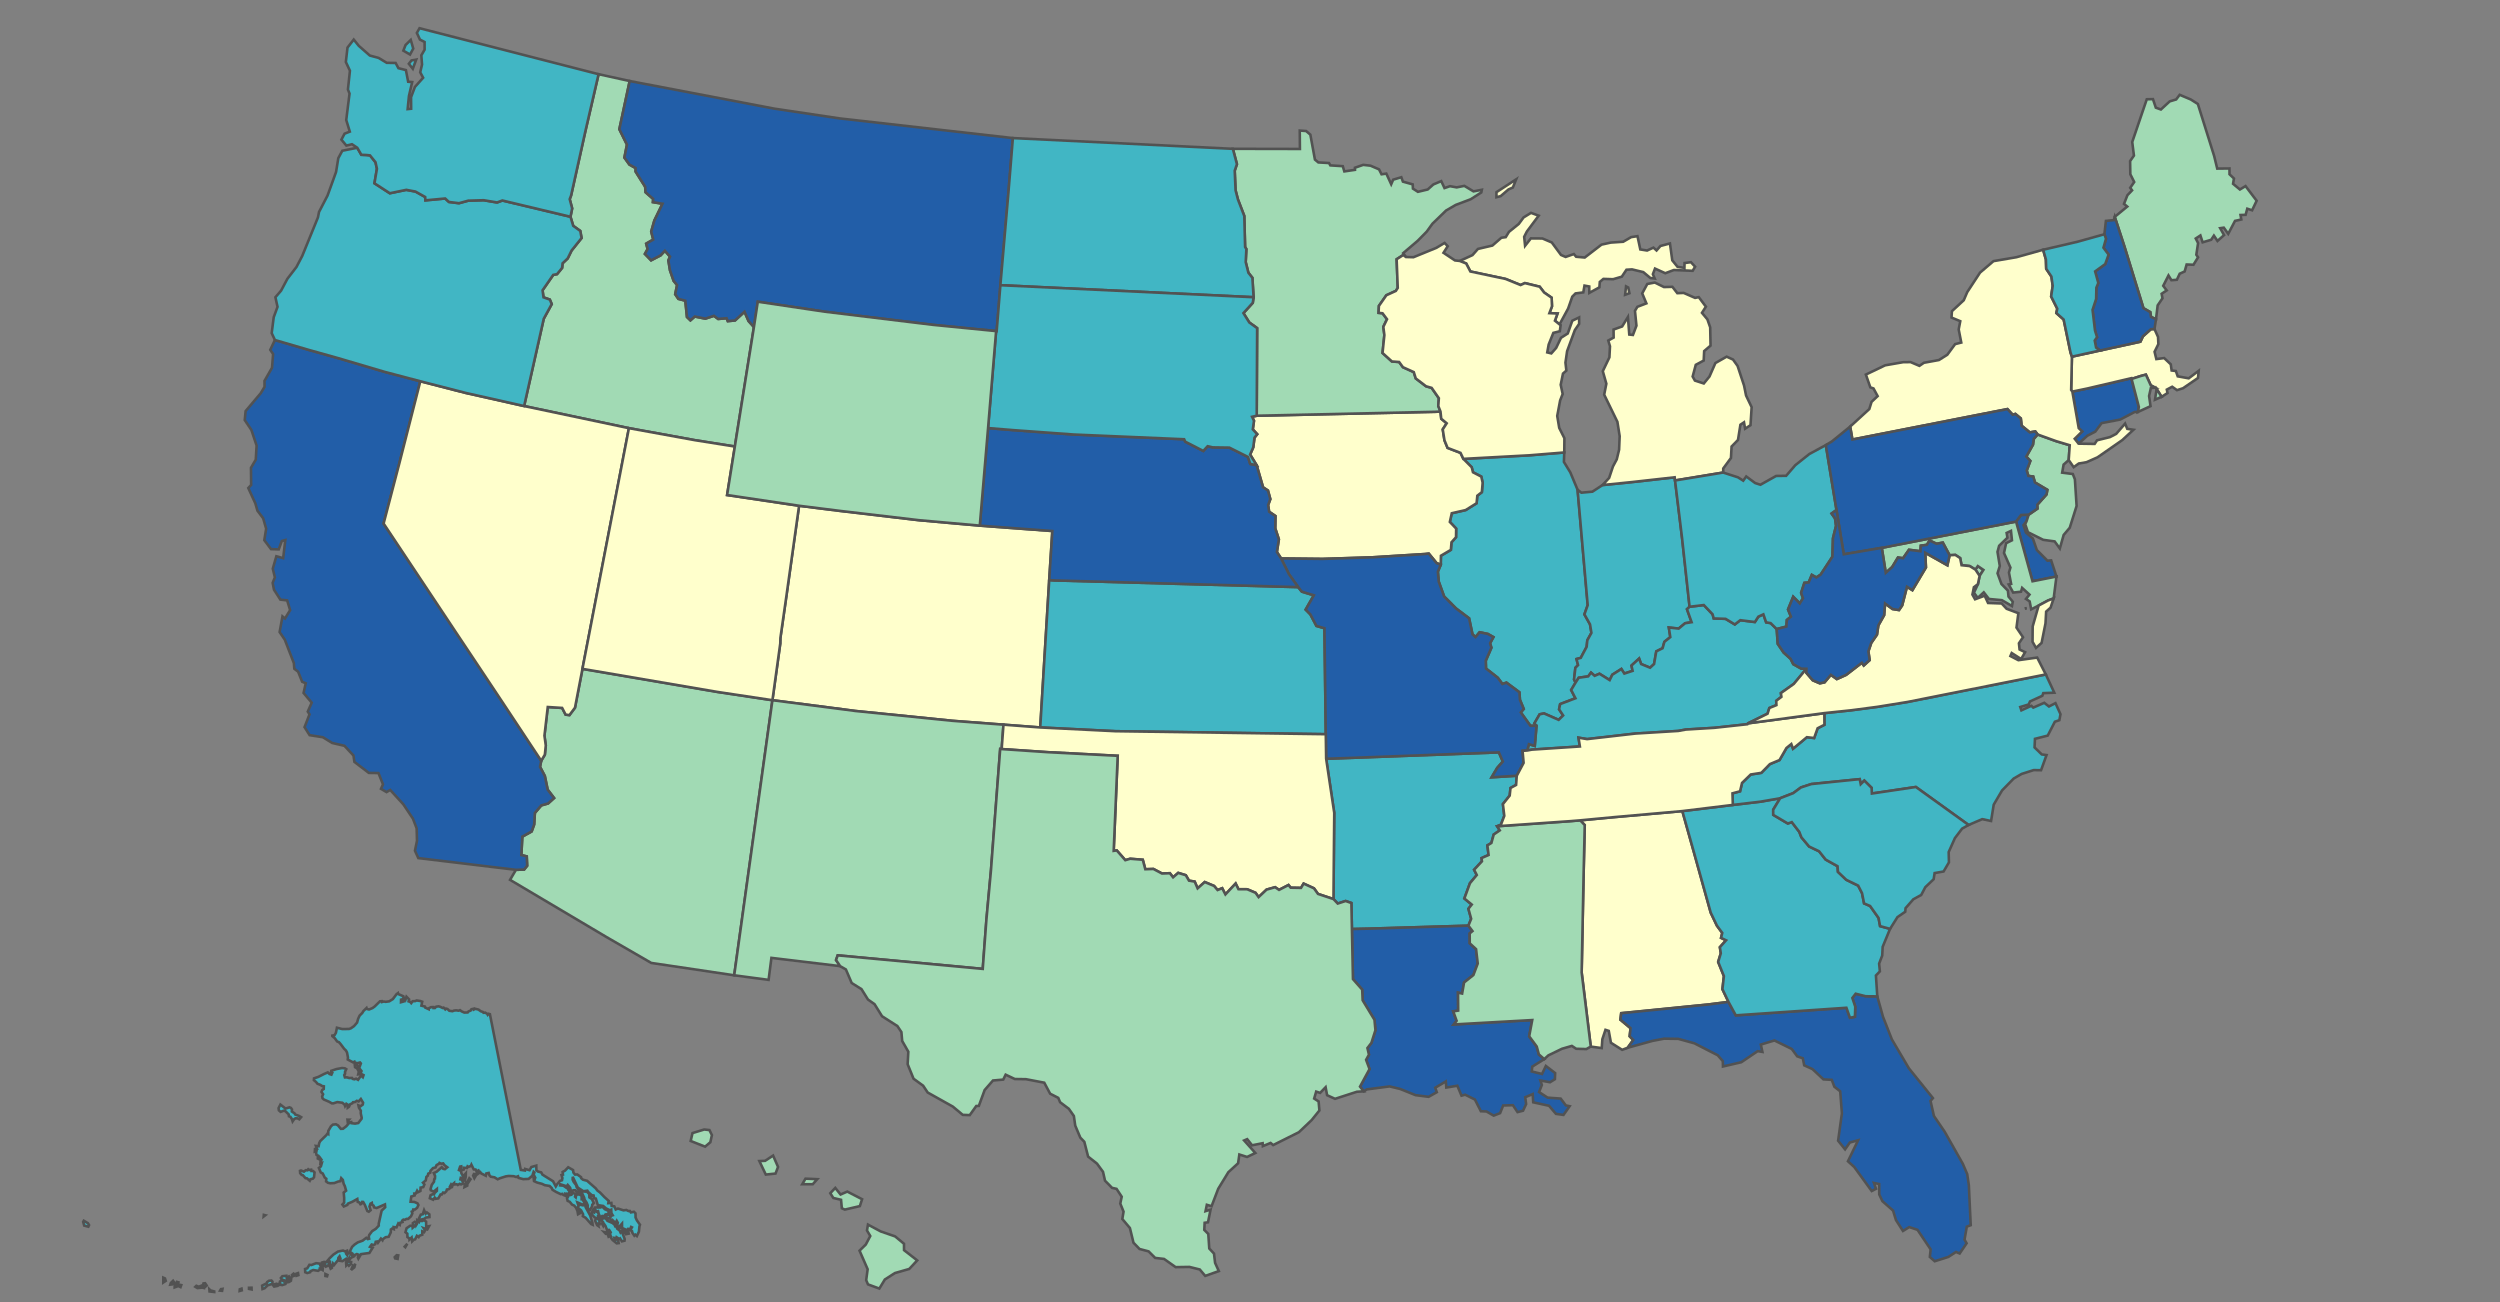 <svg width="960" height="500" xmlns="http://www.w3.org/2000/svg" version="1.1">
  <rect width="100%" height="100%" fill="#808080" stroke="none"/>
  <path class="state" d="M619.539,313.804L646.023,311.455L650.462,327.251L656.921,350.464L659.304,355.472L661.352,358.237L660.884,360.155L662.809,361.069L660.431,363.727L660.789,366.065L659.78,369.388L661.976,374.822L661.418,379.847L663.741,384.744L655.937,385.734L622.539,389.066L622.233,391.564L626.132,394.819L625.797,397.938L627.162,399.358L625.042,402.327L622.9,403.134L618.595,400.422L617.766,395.863L616.498,395.456L615.301,399.054L615.055,402.468L610.852,401.885L607.357,373.443L608.064,337.563L608.538,316.835L606.803,315.012Z" stroke="#525252" fill="#ffffcc"></path><path class="state" d="M240.45,473.339L240.21,472.284L241.175,472.627L241.43,473.714L240.473,473.9ZM238.981,471.727L239.893,472.244L239.905,473.453L239.486,473.182ZM232.896,466.782L233.676,466.373L234.112,466.493L234.305,467.449L233.637,467.897L232.788,467.534ZM230.944,468.014L232.501,467.74L233.267,468.811L235.204,469.643L235.991,470.287L236.258,470.953L236.667,470.967L237.022,471.83L237.937,472.503L238.28,473.256L238.604,472.88L238.987,473.43L239.893,475.806L239.825,476.435L238.792,476.674L238.105,475.546L237.789,475.766L236.761,475.09L236.648,475.467L235.943,475.36L236.343,476.246L236.831,475.821L237.315,476.038L237.557,477.353L236.824,477.444L235.262,476.185L234.705,475.463L234.488,474.592L233.694,474.923L233.486,474.275L234.085,474.007L234.516,473.228L233.914,472.293L233.117,472.324L232.477,470.723L231.949,469.989L231.637,470.727L231.155,469.865L231.527,469.258L230.775,468.331ZM232.015,473.126L232.82,473.322L233.12,472.662L233.659,472.752L233.472,473.828L232.63,473.795ZM228.735,464.723L228.06,464.257L228.488,463.673L230.506,463.673L231.309,463.376L232.263,464.347L233.639,464.95L233.765,465.702L233.328,466.262L232.504,466.344L232.104,466.964L231.264,466.933L230.523,467.47L229.89,466.053L229.662,465.071L229.036,465.231ZM228.895,467.753L228.276,467.418L227.455,466.544L227.159,465.772L227.455,465.269L228,465.515L227.892,464.835L229.587,465.547L230.063,466.6L229.636,466.884L229.72,468.211L230.167,468.447L230.198,470.014L229.57,469.872L229.768,470.786L229.288,470.446L228.543,468.762ZM227.473,469.536L227.575,470.291L226.975,470.021L224.867,467.614L223.819,467.021L223.911,466.285L223.137,464.79L221.882,463.767L222.432,462.267L222.987,462.667L223.9,462.85L224.64,462.707L224.954,463.699L226.638,466.753ZM223.569,457.444L224.831,457.588L225.458,457.321L225.57,457.813L227.042,459.236L226.304,459.165L226.32,459.799L227.307,460.47L228.019,461.977L227.429,462.612L227.358,463.234L226.536,464.723L226.172,464.796L225.662,463.638L225.686,462.844L225.255,461.811L224.46,460.625L224.327,459.916L223.571,458.305L222.923,457.711L222.431,456.508ZM221.375,464.171L221.857,464.035L222.683,465.032L222.684,465.89L221.966,466.279L221.729,465.004ZM218.43,459.026L219.437,458.786L219.933,458.05L221.088,458.544L220.817,459.517L221.087,459.776L221.293,458.709L222.523,458.689L223.36,459.192L223.362,460.539L223.684,460.556L224.558,462.094L223.746,462.596L221.72,461.724L222.169,463.089L221.808,463.788L221.128,463.718L220.518,462.957L219.654,462.562L218.79,461.496L217.962,461.125L217.728,460.109L218.09,459.64L218,458.734ZM180.67,452.851L179.473,454.634L179.43,455.288L178.364,455.823L178.502,454.799L179.591,453.647L180.216,452.428ZM178.878,450.54L178.834,451.916L178.51,453.355L177.831,452.948L178.209,451.29ZM172.277,387.88L172.537,388.138L173.733,388.302L174.329,388.062L175.176,387.969L176.126,388.106L176.649,387.901L177.243,388.358L178.282,388.826L179.597,388.787L179.905,388.388L180.735,388.052L181.034,387.544L181.953,387.329L181.99,387.644L182.513,387.381L183.733,387.677L184.645,388.34L185.44,388.591L185.663,388.909L186.343,388.855L187.085,389.324L187.282,389.681L187.606,389.295L188.125,389.445L199.982,449.243L201.562,449.474L201.637,448.871L203.348,449.356L204.044,448.139L205.932,447.607L205.977,449.402L206.599,449.887L207.824,450.193L208.283,451.045L212.37,453.599L213.424,455.593L213.861,454.85L215.016,453.472L215.802,453.225L215.966,452.363L215.622,451.227L216.182,451.075L216.046,450.032L216.97,449.516L218.196,448.236L220.061,449.304L220.185,450.241L220.798,451.035L221.68,450.998L223.119,452.027L223.163,452.427L223.859,453.003L225.439,453.416L228.755,456.317L229.389,457.169L230.386,457.9L232.102,459.675L233.731,461.133L233.599,462.011L234.758,461.92L234.872,463.095L235.892,463.237L236.438,464.453L237.287,464.08L239.415,464.77L240.542,464.629L241.304,465.038L241.888,465.014L242.261,465.564L243.425,465.32L244.04,465.931L244.051,467.497L244.555,468.609L245.756,470.3L245.551,470.913L245.346,472.939L244.566,474.639L243.984,474.128L243.592,474.499L242.8,473.339L242.702,472.765L242.086,472.264L242.649,471.299L242.334,471.147L241.832,472.279L241.197,471.897L240.805,472.378L238.872,471.537L238.851,469.876L238.112,470.701L238.33,471.459L237.405,471.132L237.01,470.472L237.239,469.523L236.82,468.795L236.356,469.672L235.204,468.51L234.879,468.921L234.229,467.852L234.639,466.884L235.277,466.669L234.78,465.815L234.714,464.513L234.204,464.723L232.786,464.061L231.623,463.084L229.565,462.769L228.806,460.261L228.143,460.132L227.946,459.065L227.279,458.974L226.002,457.868L225.545,457.219L224.014,457.423L221.865,456.038L219.926,451.889L219.898,452.981L220.298,453.838L221.439,455.377L221.358,455.7L222.201,456.987L222.384,457.944L221.692,457.921L220.889,457.032L220.175,457.049L219.317,457.589L218.92,456.096L218.002,455.009L217.59,455.532L215.187,454.765L215.109,455.194L216.343,455.312L217.5,456.115L217.849,456.057L218.185,456.859L218.903,457.704L217.917,458.57L217.154,458.404L217.368,459.276L216.322,458.849L215.904,458.439L215.362,458.581L213.541,457.712L212.165,456.871L211.894,456.235L211.046,455.407L209.203,455.11L208.107,454.591L206.3,454.117L205.06,453.545L204.957,452.648L205.318,452.863L205.546,452.224L204.916,451.038L205.198,450.24L204.919,449.971L204.426,451.476L202.962,452.707L200.924,452.793L199.111,452.305L198.919,451.683L198.174,451.97L197.264,451.664L195.348,451.568L194.273,451.716L191.925,452.464L191.1,452.847L189.87,452.087L188.457,451.856L187.956,451.346L187.665,450.407L186.751,450.605L186.55,451.502L184.76,450.573L184.437,450.106L182.856,451.237L182.157,452.437L181.691,451.44L181.977,450.83L182.482,450.918L183.998,449.979L183.72,449.434L183.007,449.808L182.625,449.093L181.92,449.065L181.021,447.248L180.814,447.74L179.876,448.092L179.54,447.874L179.274,448.515L178.044,448.418L178.056,449.102L177.258,449.356L176.855,449.14L177.023,447.898L176.682,447.964L176.24,449.301L177.041,449.664L177.194,450.589L177.756,451.548L177.573,452.647L176.925,452.344L176.796,452.896L177.414,453.058L177.879,454.46L177.034,454.823L176.529,454.578L175.797,455.035L175.38,454.744L174.369,454.858L174.364,454.318L173.911,454.711L173.692,455.411L173.222,454.832L172.746,455.729L173.005,456.107L172.285,456.659L171.608,456.774L171.379,457.471L170.675,458.124L170.158,457.937L169.635,458.684L169.181,458.671L168.306,460.187L167.289,460.339L166.942,459.885L166.352,460.698L165.054,460.13L165.31,459.008L166.13,458.585L166.676,458.637L166.822,458.2L167.761,457.298L167.765,456.579L166.528,457.6L165.446,457.062L165.308,456.671L165.789,455.001L166.651,453.783L166.754,452.808L167.011,452.618L167.074,451.572L166.573,450.442L167.652,449.965L169.649,448.212L170.186,448.83L170.836,448.972L171.744,448.232L170.639,447.4L170.188,446.742L169.369,446.859L168.771,446.567L168.614,446.862L167.658,447.375L167.25,448.292L166.275,448.547L165.29,449.625L165.208,450.311L164.435,450.694L164.281,451.453L163.733,451.935L163.502,453.271L162.423,454.157L162.97,454.829L162.545,455.844L161.511,456.041L161.44,457.336L160.472,457.815L160.161,457.279L159.682,458.289L159.103,458.327L159.215,459.046L157.926,459.478L157.666,461.454L159.152,461.561L160.331,462.092L160.668,462.736L160.198,463.782L159.404,464.434L158.661,464.472L158.587,465.047L158.102,465.262L158.326,465.981L157.819,467.058L156.721,468.058L156.098,468.053L155.49,468.405L154.905,468.325L154.444,468.713L154.568,469.254L153.708,469.525L153.521,470.312L152.942,469.796L152.254,471.323L151.166,471.185L151.218,472.012L150.572,471.776L150.099,472.119L150.059,473.231L149.26,474.925L148.064,475.091L147.054,475.835L146.877,476.258L146.282,475.618L145.138,477.209L144.87,476.727L144.273,476.837L144.08,477.759L143.448,478.08L142.728,477.89L142.094,478.783L143.084,479.135L141.855,481.138L138.648,481.582L137.613,483.329L137.426,482.918L137.644,481.786L137.039,481.554L136.22,481.912L136.058,482.365L134.762,482.999L134.155,483.803L134.053,483.181L133.66,483.862L132.981,483.325L131.511,484.285L130.505,484.136L130.743,483.298L130.394,482.429L129.914,483.059L129.871,483.775L128.255,485.783L127.853,485.192L127.61,485.992L126.692,485.732L126.714,484.435L126.185,484.077L125.922,484.512L126.354,485.146L125.994,486.002L125.179,486.364L124.744,485.293L124.064,485.127L123.888,485.5L124.501,486.163L123.107,486.909L123.931,487.277L123.893,487.705L123.221,487.286L122.135,487.998L120.274,487.684L119.263,488.107L119.114,488.518L117.965,488.842L117.212,488.538L117.144,487.294L117.985,487.033L118.81,485.68L119.588,485.767L121.401,485.068L122.745,485.229L123.121,486.224L123.603,485.605L123.632,484.814L124.451,484.566L125.281,484.68L126.617,483.122L128.036,481.75L129.797,480.592L131.737,480.2L132.482,480.57L133.279,480.257L133.419,480.848L132.933,481.446L133.342,481.993L133.562,481.223L134.508,481.246L134.719,481.771L135.282,482.005L135.36,481.4L134.454,480.773L134.409,480.408L135.208,478.793L136.148,477.91L137.372,477.084L139.244,476.414L140.644,475.335L141.236,475.811L141.756,475.668L141.595,474.901L141.801,474.196L142.889,472.76L144.296,471.878L145.443,470.65L145.426,469.93L146.548,464.884L147.915,463.585L147.817,462.501L144.63,463.876L143.659,463.635L143.461,462.974L142.927,462.65L142.793,461.92L142.273,462.208L141.879,463.296L142.316,464.732L141.62,465.293L141.058,465.035L140.121,462.727L139.459,461.555L139.074,461.522L138.745,462.323L138.401,462.436L137.966,461.712L137.37,461.548L137.201,460.414L135.284,461.486L133.571,462.206L133.387,462.691L132.027,463.295L131.48,462.543L132.144,461.826L132.161,459.947L131.979,457.935L132.905,457.213L132.418,455.491L131.942,454.492L131.65,453.08L131.034,452.423L130.707,453.576L129.843,453.717L128.412,454.284L126.769,454.376L125.91,454.176L125.226,453.672L125.297,452.628L124.713,452.21L123.942,450.631L123.153,450.21L122.445,448.487L123.221,447.889L123.578,446.601L123.034,446.801L123.104,445.974L123.456,445.342L122.931,444.632L122.753,445.258L122.032,444.877L122.124,443.762L121.559,443.515L121.374,442.715L121.557,441.799L120.894,442.116L120.957,441.214L121.712,441.133L121.311,440.038L122.352,440.153L122.567,438.951L122.959,438.182L125.282,435.923L125.801,435.208L126.053,435.395L126.072,434.271L127.084,432.508L127.808,431.861L128.986,431.717L129.813,432.167L130.878,433.482L131.7,433.451L132.951,432.496L134.293,430.968L134.884,430.86L134.975,431.305L136.339,431.466L137.583,431.243L138.84,429.608L138.883,429.18L138.523,427.484L138.562,426.515L137.857,425.394L137.649,424.47L138.448,424.809L139.306,424.143L139.425,423.435L138.564,422.012L137.709,422.962L137.033,422.705L136.314,423.197L135.552,423.249L135.322,423.618L134.396,424.078L134.011,425.003L133.53,425.338L133.483,424.174L132.998,423.856L132.509,424.692L132.355,424.237L131.486,423.461L129.521,423.201L128.009,423.684L127.459,423.702L126.391,423.084L124.33,422.204L123.845,421.712L123.71,421.03L124.071,420.188L123.452,419.304L123.757,418.524L124.311,418.193L124.357,417.145L123.609,417.001L123.049,416.599L121.892,416.146L121.375,415.491L120.528,414.763L120.584,414.08L122.253,413.519L124.413,412.423L125.879,411.795L126.53,412.424L127.269,412.667L127.566,411.994L127.129,411.807L127.194,411.202L129.166,410.534L131.306,410.125L132.403,410.223L132.96,410.559L132.49,411.571L132.493,412.329L132.185,412.825L132.446,413.73L133.187,413.694L134.075,413.964L135.151,413.93L135.412,414.288L136.097,414.448L136.744,414.205L137.496,414.656L138.426,413.326L138.98,413.317L139.322,413.642L139.597,412.845L138.596,412.34L137.558,412.542L137.785,411.491L137.144,410.263L136.343,409.802L136.223,408.744L136.912,408.581L137.626,409.711L137.372,410.507L137.705,411.194L138.514,412.043L138.817,411.287L137.917,410.141L138.569,408.352L138.258,407.992L137.221,408.261L136.217,408.025L136.106,407.687L135.549,407.936L133.535,406.86L133.613,406.044L133.253,404.154L132.853,403.409L132.144,402.722L130.788,400.913L130.158,400.192L129.453,399.923L128.561,398.677L127.624,397.885L127.612,397.666L128.456,397.503L128.99,396.593L129.379,394.648L131.436,395.161L134.032,395.12L134.741,394.871L135.924,394.045L137.116,392.679L137.524,391.204L138.111,389.967L139.097,388.995L139.556,388.237L140.743,387.072L140.861,387.44L141.705,387.643L143.024,387.113L143.874,386.493L145.919,384.497L146.623,384.45L146.67,384.77L147.397,384.58L148.088,384.7L149.475,384.51L150.867,383.642L152.273,381.748L152.818,381.351L152.899,381.703L154.891,382.569L155.044,383.132L154.323,383.849L154,383.874L153.983,384.855L155.024,384.567L155.095,384.043L155.571,383.563L155.721,383.845L156.084,382.732L157.082,383.758L156.908,384.527L157.542,384.742L157.913,385.199L158.467,384.464L159.437,384.425L159.986,384.174L161.403,384.396L162.129,384.659L161.817,386.175L163.163,386.522L163.273,386.905L164.606,387.522L164.604,387.206L165.524,386.742L166.427,386.73L166.458,387.08L166.985,387.086L167.504,386.562L168.398,386.433L169.045,386.598L169.95,387.058L170.344,386.921L170.98,387.608L171.286,387.3L171.843,387.462ZM161.974,468.25L161.959,468.537L160.763,468.122L161.588,466.424L162.354,466.268L162.848,464.714L163.456,466.066L163.931,465.588L164.886,466.317L164.916,467.358L163.545,467.537L162.952,468.017ZM158.461,471.474L159.453,470.61L158.555,470.433L158.536,469.679L159.275,469.175L159.809,469.531L159.89,470.284L160.191,469.779L160.201,468.666L160.85,469.163L160.955,468.443L161.529,468.867L162.211,468.856L162.734,468.452L163.62,469.115L163.663,471.018L164.769,470.846L164.073,472.121L162.719,471.648L163.235,472.463L162.863,473.153L162.163,472.842L162.165,474.134L161.103,474.508L160.759,475.05L160.094,474.554L159.401,475.921L158.854,476.067L158.268,476.677L158.054,475.206L157.233,475.993L157.196,475.527L156.459,475.056L156.411,473.727L155.701,473.182L156.121,471.643L157.524,470.683L158.384,470.756ZM156.399,477.602L155.637,478.922L155.402,478.704ZM152.337,481.982L152.916,482.067L152.684,483.424L151.722,483.221L151.574,482.751ZM136.426,485.276L136.078,486.647L134.827,487.682L135.542,485.987L135.912,486.2ZM134.141,484.558L134.83,484.625L134.741,485.336L133.974,486.053L133.417,485.457L132.98,485.917L132.881,484.683L133.124,484.312ZM127.427,486.294L127.438,486.872L126.964,487.174L126.714,486.528ZM134.004,429.955L133.496,430.541L133.428,429.953ZM124.964,489.223L125.737,489.577L125.584,490.099L124.948,489.979ZM114.445,488.865L114.584,489.652L113.949,489.867L113.88,489.056ZM113.561,489.653L112.275,490.147L112.118,489.609L112.729,489.066ZM118.731,449.279L119.505,449.167L119.576,449.656L120.238,449.667L120.788,450.204L120.583,452.065L120.142,452.607L119.25,452.811L118.957,453.415L117.872,452.481L117.303,452.409L116.271,451.256L115.851,451.172L115.26,450.503L115.189,449.608L115.579,449.468L116.717,449.915L117.404,449.354L118.008,449.398L118.355,448.988ZM110.994,490.126L111.524,490.735L110.03,491.69L110.011,491.904L111.779,491.327L111.709,491.823L110.952,492.3L109.834,492.489L109.615,493.065L108.361,493.477L107.368,493.316L106.598,493.78L105.271,494.054L104.737,493.359L106.154,492.96L106.53,493.147L107.606,492.781L107.503,492.105L108.178,491.547L108.928,492.023L109.094,491.618L108.247,491.306L107.86,490.755L108.429,490.067L109.987,489.898L110.129,490.835ZM100.667,493.675L102.407,492.783L102.606,492.279L103.299,491.809L104.234,491.718L104.626,492.13L104.615,493.004L102.785,493.561L101.61,494.691L100.792,494.984ZM96.597,494.482L96.615,495.147L95.615,494.941L95.611,494.499ZM101.869,466.659L101.252,467.134L101.307,466.519ZM92.746,494.846L92.849,495.499L92.023,495.729L92.078,495.08ZM107.67,424.154L109.642,425.683L111.139,425.216L111.705,425.433L112.115,426.015L112.065,426.816L113.096,427.51L113.362,427.979L114.803,428.5L115.63,428.983L114.93,429.818L114.256,429.442L113.446,429.437L112.954,429.763L112.366,430.619L112.025,429.614L111.527,428.864L110.95,428.647L110.835,427.915L109.621,426.716L108.965,426.507L107.75,426.963L107.08,426.373L106.965,425.523ZM85.432,494.936L85.29,495.674L84.51,495.599L84.835,495.025ZM80.388,495.085L80.812,495.511L82.261,495.908L82.264,496.131L80.456,495.925ZM77.969,493.439L78.141,492.82L78.76,492.753L79.344,493.608L78.87,494.095L78.418,493.917L78.363,494.609L77.604,494.445L75.829,494.626L75.011,494.135L75.417,493.743L76.341,494.117ZM68.868,493.33L69.595,493.472L69.325,494.245L68.478,493.835L67.063,494.353L67.075,492.995L67.548,493.127L67.934,492.244L68.51,492.411L68.272,493.082ZM66.459,491.826L66.767,492.278L66.098,493.21L65.401,493.298L65.613,492.655ZM62.716,490.625L63.347,490.901L63.654,491.854L62.702,492.485ZM33.756,469.7L34.2,470.425L33.918,471.043L32.336,470.635L31.936,469.196L32.177,468.758Z" stroke="#525252" fill="#41b6c4"></path><path class="state" d="M296.61,268.883L281.935,374.513L250.08,369.766L232.893,359.829L195.858,337.863L198.114,334.014L201.274,333.907L202.431,332.456L202.27,328.858L200.201,328.343L200.569,321.278L204.165,319.262L205.118,316.615L205.396,312.154L207.85,309.276L210.478,308.529L212.761,306.451L210.312,303.245L209.215,297.986L207.364,294.466L207.826,292.139L209.223,289.787L209.58,286.281L209.068,282.497L210.341,271.489L215.862,271.844L217.195,274.418L218.663,274.598L220.796,271.75L223.662,256.844L275.332,265.674Z" stroke="#525252" fill="#a1dab4"></path><path class="state" d="M511.354,291.296L575.564,288.907L577.091,292.433L574.947,294.841L572.787,298.487L582.443,297.882L582.182,301.417L580.033,302.59L579.725,305.506L577.119,308.772L577.648,313.288L576.36,316.674L574.898,317.279L575.91,318.872L573.588,320.457L572.693,323.712L571.157,324.627L571.619,328.319L568.918,329.503L569.07,330.734L566.053,333.995L567.087,336.003L564.469,339.134L562.317,345.021L565.15,347.351L563.874,348.964L564.924,352.828L563.865,355.459L525.869,356.595L519.138,356.749L518.932,346.763L516.716,345.983L513.687,346.965L512.051,345.241L512.349,312.134L509.236,291.328Z" stroke="#525252" fill="#41b6c4"></path><path class="state" d="M118.535,134.352L129.87,137.529L147.605,142.767L161.398,146.407L153.331,177.977L147.298,201.049L161.234,222.007L174.722,242.291L185.593,258.601L193.548,270.562L207.826,292.139L207.364,294.466L209.215,297.986L210.312,303.245L212.761,306.451L210.478,308.529L207.85,309.276L205.396,312.154L205.118,316.615L204.165,319.262L200.569,321.278L200.201,328.343L202.27,328.858L202.431,332.456L201.274,333.907L198.114,334.014L177.474,331.53L160.633,329.51L159.34,326.685L160.124,322.853L159.989,318.072L158.57,314.367L154.884,308.863L149.845,303.337L148.433,304.165L146.301,302.913L147.062,301.189L145.335,296.851L141.625,296.796L136.089,292.563L135.742,290.139L132.277,286.397L127.546,285.298L123.967,283.096L118.899,282.304L116.945,279.228L118.857,274.294L118.184,273.261L119.698,269.821L116.572,266.105L117.401,262.374L116.019,261.789L114.492,257.955L113.012,256.805L112.841,254.618L109.361,245.63L107.373,242.719L108.464,236.699L109.421,237.502L111.408,234.304L110.267,230.555L107.662,230.252L105.21,226.445L104.697,223.829L105.552,221.711L104.752,218.367L106.117,213.601L108.734,214.347L109.554,207.386L108.207,207.753L107.038,210.964L104.074,210.864L101.495,207.428L102.202,203.008L101.054,199.013L98.854,196.103L98.041,193.277L95.347,187.407L96.441,186.226L96.375,179.628L98.211,176.515L98.535,171.114L96.539,165.115L93.979,161.309L94.316,157.85L100.119,150.997L101.591,148.535L101.564,146.263L104.457,141.216L104.869,135.955L103.782,134.329L105.567,130.566Z" stroke="#525252" fill="#225ea8"></path><path class="state" d="M322.493,196.174L352.904,199.756L376.237,201.842L404.101,203.913L402.899,222.757L399.452,279.347L385.334,278.273L365.649,276.785L328.462,273.015L320.359,271.956L296.61,268.883L299.62,247.09L299.666,245.011L301.936,229.165L306.845,194.21Z" stroke="#525252" fill="#ffffcc"></path><path class="state" d="M801.623,149.162L818.445,145.221L818.523,145.52L821.327,156.291L820.957,158.198L819.699,158.204L814.149,161.116L807.022,162.478L804.601,165.73L801.53,167.329L798.17,170.366L796.699,168.491L799.56,165.684L798.233,164.413L795.785,150.374Z" stroke="#525252" fill="#225ea8"></path><path class="state" d="M779.005,197.638L778.198,200.14L777.014,201.667L777.958,204.526L780.619,206.797L782.154,211.217L786.204,215.292L787.636,215.184L789.675,221.395L780.49,223.209L774.159,200.279L776.081,197.75Z" stroke="#525252" fill="#225ea8"></path><path class="state" d="M759.487,217.376L761.632,218.838L760.167,221.137L758.553,218.723Z" stroke="#525252" fill="#a1dab4"></path><path class="state" d="M655.937,385.734L663.741,384.744L666.547,389.889L688.467,388.389L709.021,386.978L710.383,390.818L712.285,390.435L712.426,386.58L711.307,383.222L712.57,381.583L716.438,382.558L720.882,382.605L723.075,390.459L726.487,399.151L733.016,410.234L742.234,421.673L741.315,422.754L742.627,428.533L746.748,434.566L753.721,446.914L755.412,450.853L756.034,455.074L756.759,470.48L755.249,471.041L754.377,476.01L755.179,477.415L752.511,481.343L751.087,480.757L748.173,482.665L742.935,484.322L741.063,482.673L741.361,479.759L736.318,472.249L733.147,471.201L730.744,472.695L728.044,468.491L726.936,464.863L722.853,461.266L721.632,458.675L721.599,454.675L719.588,454.252L720.382,456.498L718.741,457.354L712.044,448.15L709.608,445.926L713.515,437.861L710.337,438.728L708.504,441.353L705.836,438.023L707.288,427.524L706.637,419.059L704.4,417.311L703.397,414.665L700.214,414.488L695.98,410.526L692.823,409.092L692.281,406.378L690.122,405.632L688.051,402.807L681.385,399.536L676.148,401.119L676.762,403.931L674.942,403.639L668.666,407.897L661.615,409.534L661.562,407.48L659.614,405.227L650.667,400.641L644.459,398.92L639.052,398.846L634.622,399.689L625.042,402.327L627.162,399.358L625.797,397.938L626.132,394.819L622.233,391.564L622.539,389.066Z" stroke="#525252" fill="#225ea8"></path><path class="state" d="M683.585,306.519L680.91,310.94L680.922,312.916L686.513,316.215L688.044,315.691L690.937,319.451L691.737,321.525L694.701,325.061L698.542,326.903L701.052,330.078L705.622,332.63L705.773,334.794L708.981,337.853L713.54,340.074L715.023,342.969L715.805,346.909L718.127,347.901L721.368,352.493L721.95,355.628L725.786,356.683L722.944,363.586L722.769,366.94L721.583,370.036L721.87,373.004L720.351,374.59L720.882,382.605L716.438,382.558L712.57,381.583L711.307,383.222L712.426,386.58L712.285,390.435L710.383,390.818L709.021,386.978L688.467,388.389L666.547,389.889L663.741,384.744L661.418,379.847L661.976,374.822L659.78,369.388L660.789,366.065L660.431,363.727L662.809,361.069L660.884,360.155L661.352,358.237L659.304,355.472L656.921,350.464L650.462,327.251L646.023,311.455L665.405,309.09L675.968,307.85Z" stroke="#525252" fill="#41b6c4"></path><path class="state" d="M337.668,494.814L333.301,493.201L332.616,491.571L333.179,487.384L330.057,480.257L332.462,477.902L334.184,474.634L332.921,472.5L333.297,470.258L338.226,472.881L343.735,474.783L347.133,477.613L347.151,480.059L352.207,483.996L349.14,487.286L343.636,488.857L339.78,491.331ZM320.746,456.153L322.769,458.691L325.361,457.567L331.042,460.497L330.187,463.145L324.417,464.485L323.261,463.979L322.965,460.725L319.983,460.018L318.827,458.189ZM313.829,452.805L312.1,454.736L308.067,454.733L309.317,452.6ZM296.871,443.738L298.773,448.109L297.805,450.645L294.061,451.036L291.592,445.847L293.797,445.755ZM270.43,433.727L272.435,433.948L273.374,435.882L272.775,438.614L270.749,440.319L265.22,438.133L265.922,435.099Z" stroke="#525252" fill="#a1dab4"></path><path class="state" d="M241.798,31.114L237.834,49.625L240.752,55.536L239.773,60.522L241.702,63.211L244.065,64.532L244.072,65.884L247.741,71.722L247.889,73.83L250.82,76.391L250.72,77.618L254.404,78.239L251.267,84.691L250.071,88.93L250.847,91.997L248.142,93.548L248.677,95.633L247.649,97.514L250.018,99.96L253.671,98.064L255.321,96.299L257.295,98.549L256.657,99.989L257.26,103.748L258.683,107.868L259.999,109.468L259.274,112.979L260.489,114.767L263.161,115.466L263.796,121.728L265.12,123.009L266.789,121.536L270.857,122.359L274.148,121.266L275.783,122.484L279.003,122.198L279.479,123.318L282.251,123.053L285.893,119.705L287.445,123.28L289.506,125.584L282.18,171.469L266.974,169.053L241.503,164.42L201.259,155.924L208.798,122.405L211.862,116.78L211.129,115.039L208.703,114.176L208.345,111.465L212.438,105.559L213.917,105.26L215.862,102.86L216.029,101.114L217.997,99.243L219.478,96.217L223.326,91.407L222.825,88.681L220.115,86.721L219.065,83.243L219.709,80.038L218.765,76.479L219.308,75.033L224.693,50.791L229.852,28.491Z" stroke="#525252" fill="#a1dab4"></path><path class="state" d="M561.941,176.204L587.232,174.838L600.676,173.746L600.537,177.375L603.002,181.399L605.795,188.081L609.677,232.378L608.416,235.911L610.574,239.762L611.105,243.032L609.532,245.868L609.277,248.379L607.017,252.619L605.379,253.07L605.977,255.404L604.944,256.424L604.441,260.923L605.023,262.118L603.33,264.954L604.964,268.135L599.095,270.375L598.688,272.376L600.251,274.738L598.521,276.429L592.906,273.959L591.232,274.29L589.216,277.75L590.017,278.728L587.661,278.689L583.986,273.561L585.107,272.242L583.655,268.718L583.458,265.833L578.479,262.128L576.91,262.642L575.16,260.269L570.631,256.717L570.533,253.722L572.693,248.729L572.191,247L573.47,244.645L571.342,243.431L568.146,242.793L566.595,244.641L565.429,243.569L564.141,237.435L559.153,233.671L554.542,229.045L552.478,223.357L552.142,219.549L553.25,216.81L553.317,213.398L557.135,211.142L557.37,208.237L559.111,206.287L559.165,202.979L556.737,200.422L557.479,197.08L562.823,195.861L567.009,193.244L567.291,190.336L569.03,188.992L569.337,185.36L568.815,183.019L565.623,181.354L565.132,179.423Z" stroke="#525252" fill="#41b6c4"></path><path class="state" d="M626.817,185.099L643.073,183.278L643.219,184.506L645.937,206.821L648.797,232.99L647.8,233.939L649.578,238.929L647.081,239.326L644.613,241.378L640.829,240.974L641.399,244.652L639.127,246.462L638.438,248.927L636.01,250.126L635.168,254.994L633.632,256.403L630.196,254.995L629.419,252.894L626.487,255.579L626.931,257.61L623.742,258.653L622.607,256.895L619.127,259.096L618.116,261.162L614.197,258.723L612.343,259.513L610.951,258.289L609.875,259.732L606.23,260.254L605.023,262.118L604.441,260.923L604.944,256.424L605.977,255.404L605.379,253.07L607.017,252.619L609.277,248.379L609.532,245.868L611.105,243.032L610.574,239.762L608.416,235.911L609.677,232.378L605.795,188.081L607.265,189.191L611.495,188.801L615.364,186.259Z" stroke="#525252" fill="#41b6c4"></path><path class="state" d="M551.084,158.134L553.149,158.031L553.437,160.795L555.528,162.541L554.015,164.884L554.675,169.072L555.871,171.998L560.837,173.895L561.941,176.204L565.132,179.423L565.623,181.354L568.815,183.019L569.337,185.36L569.03,188.992L567.291,190.336L567.009,193.244L562.823,195.861L557.479,197.08L556.737,200.422L559.165,202.979L559.111,206.287L557.37,208.237L557.135,211.142L553.317,213.398L553.25,216.81L551.678,216.265L548.653,212.583L547.197,212.751L527.21,213.994L507.888,214.618L491.945,214.443L490.325,211.97L491.084,207.121L489.702,202.894L489.775,198.152L487.342,196.502L486.966,193.925L487.801,191.659L486.898,188.361L485.013,187.121L482.564,178.668L480.043,174.537L481.254,171.767L481.722,168.066L482.768,166.734L481.071,164.875L481.535,161.588L480.804,160.042L482.579,159.641Z" stroke="#525252" fill="#ffffcc"></path><path class="state" d="M404.991,222.888L498.494,225.453L499.906,227.197L504.509,228.596L501.37,234.101L503.187,235.941L505.511,240.355L508.586,241.243L509.1,281.932L428.298,280.782L399.452,279.347L402.899,222.757Z" stroke="#525252" fill="#41b6c4"></path><path class="state" d="M662.627,237.635L666.172,239.78L668.271,238.15L673.873,238.858L675.188,236.802L677.138,235.907L678.206,238.991L679.924,239.272L682.248,241.552L682.652,247.232L684.899,250.564L687.592,252.994L688.616,255.037L691.709,256.777L693.661,256.801L688.822,262.625L683.864,266.149L684.065,267.581L682.074,269.111L682.141,270.77L679.43,271.873L678.745,274.051L671.206,277.765L671.004,278.104L658.387,279.481L647.33,280.153L644.444,280.684L628.037,281.683L609.458,283.819L606.149,283.27L606.677,286.645L588.228,287.863L586.455,288.194L587.102,285.768L589.351,286.437L590.017,278.728L589.216,277.75L591.232,274.29L592.906,273.959L598.521,276.429L600.251,274.738L598.688,272.376L599.095,270.375L604.964,268.135L603.33,264.954L605.023,262.118L606.23,260.254L609.875,259.732L610.951,258.289L612.343,259.513L614.197,258.723L618.116,261.162L619.127,259.096L622.607,256.895L623.742,258.653L626.931,257.61L626.487,255.579L629.419,252.894L630.196,254.995L633.632,256.403L635.168,254.994L636.01,250.126L638.438,248.927L639.127,246.462L641.399,244.652L640.829,240.974L644.613,241.378L647.081,239.326L649.578,238.929L647.8,233.939L648.797,232.99L654.26,232.333L657.632,235.871L658.071,237.481Z" stroke="#525252" fill="#41b6c4"></path><path class="state" d="M525.869,356.595L563.865,355.459L565.424,357.543L564.358,358.422L564.382,362.233L566.815,364.476L567.45,370.003L565.781,374.413L562.204,377.268L561.458,381.522L559.879,381.186L559.943,388.07L558.039,388.364L559.342,392.003L558.269,393.388L588.377,391.704L587.206,397.948L590.105,401.867L590.925,404.893L592.993,406.704L588.403,409.576L588.169,411.438L592.139,412.407L593.616,409.33L597.178,412.058L597.078,414.425L595.202,415.582L591.507,414.911L592.067,416.617L591.002,419.354L594.271,421.491L599.302,421.856L601.281,424.48L602.737,424.784L600.38,428.132L597.479,427.724L594.843,424.628L588.76,423.293L588.555,420.129L585.686,421.337L586.031,423.979L584.847,426.511L582.731,427.051L580.959,424.393L577.211,424.51L576.036,427.443L573.58,428.398L570.808,426.808L568.656,426.716L566.372,422.226L562.626,420.362L561.218,420.736L559.617,416.918L555.383,417.62L555.192,415.272L551.12,417.696L551.723,419.412L548.589,421.176L543.581,420.543L537.722,418.181L533.606,417.181L524.847,418.333L523.71,419.076L522.249,417.266L525.901,410.525L524.58,406.97L525.678,404.996L525.089,402.447L526.622,400.461L528.163,395.6L527.797,391.607L523.262,384.118L523.081,380.013L519.534,375.979L519.138,356.749Z" stroke="#525252" fill="#225ea8"></path><path class="state" d="M827.909,122.568L825.982,121.706L825.712,119.862L823.074,118.339L815.819,94.779L812.055,83.275L816.864,79.323L815.614,78.286L816.931,74.957L818.715,73.088L818.003,72.118L819.533,69.893L818.042,66.914L817.962,61.851L819.431,59.747L818.775,54.53L824.361,38.121L826.737,38.067L827.838,41.347L829.79,42.048L833.166,38.931L835.64,38.194L836.997,36.407L841.257,38.2L843.977,39.924L850.227,59.873L851.418,64.745L856.117,64.69L856.136,66.932L857.838,68.547L857.49,70.583L860.127,72.766L862.284,71.45L866.554,77.087L864.815,80.748L862.954,80.147L862.315,82.493L860.359,82.562L860.664,84.291L858.241,84.822L855.643,89.794L853.935,87.418L852.552,87.62L854.037,90.279L851.514,92.536L850.14,90.484L849.093,92.08L845.803,93.052L844.953,90.415L843.169,91.579L844.065,93.347L843.391,97.82L844.058,98.801L842.292,101.665L839.668,101.566L838.907,104.241L837.012,105.1L835.916,107.439L833.821,107.602L832.7,105.783L830.678,109.759L832.01,111.522L830.069,112.807L830.392,114.53L828.54,117.279Z" stroke="#525252" fill="#a1dab4"></path><path class="state" d="M778.233,233.521L777.92,233.588L777.53,233.671ZM722.607,210.368L774.159,200.279L780.49,223.209L789.675,221.395L788.611,229.781L786.496,230.566L782.839,232.529L779.968,233.994L779.395,230.948L777.967,229.987L779.32,228.323L776.494,225.76L776.074,227.222L773.056,227.545L771.344,224.422L772.275,224.227L771.437,219.865L772.001,217.951L769.532,212.351L770.342,208.591L772.589,207.48L772.216,203.865L770.545,204.643L770.855,206.477L767.666,209.577L767.035,211.924L767.922,217.33L767.057,220.147L768.559,224.266L771.034,226.809L771.266,229.082L772.901,231.061L772.595,232.708L768.709,230.458L763.743,230.002L761.767,227.452L759.447,229.605L757.99,227.579L759.519,224.323L760.167,221.137L761.632,218.838L759.487,217.376L758.553,218.723L756.355,217.374L753.241,217.045L752.701,214.31L750.862,213.093L748.649,213.211L746.033,208.354L743.656,208.812L740.951,207.541L739.917,209.208L737.597,209.539L737.438,211.669L733.045,211.117L730.777,214.364L728.819,214.088L726.607,217.734L724.131,219.954Z" stroke="#525252" fill="#a1dab4"></path><path class="state" d="M825.944,126.405L827.319,126.352L828.686,129.393L828.81,132.132L827.356,135.084L828.034,137.887L831.045,137.499L833.574,139.905L833.907,142.27L835.527,142.468L836.246,144.514L840.462,145.274L844.294,142.385L844.042,145.131L838.287,149.083L835.97,149.825L834.118,148.514L832.056,149.607L832.332,150.92L830.051,152.387L828.145,149.376L827.619,148.877L825.884,147.952L824.018,143.864L822.048,144.384L818.523,145.52L818.445,145.221L801.623,149.162L795.785,150.374L795.323,149.744L795.619,136.96L806.419,134.595L821.903,131.216L822.896,129.141Z" stroke="#525252" fill="#ffffcc"></path><path class="state" d="M661.701,181.459L643.219,184.506L643.073,183.278L626.817,185.099L615.364,186.259L617.909,183.525L619.368,179.135L620.831,176.399L621.734,172.684L621.951,167.488L621.084,161.993L616.004,151.557L616.838,147.343L615.469,142.528L618.015,137.216L618.236,132.967L617.571,130.768L619.64,129.626L619.608,126.538L622.901,125.364L625.12,121.724L625.641,128.468L627.044,128.623L628.396,125.07L627.829,119.363L628.741,117.819L632.206,116.495L630.609,112.664L632.564,109.041L635.448,108.494L638.969,110.232L642.201,110.142L644.095,112.585L646.539,112.481L650.912,114.39L652.323,114.101L655.062,117.763L653.559,120.133L655.644,122.644L656.714,125.706L656.849,132.722L654.402,134.807L654.218,138.454L651.179,140.092L649.979,144.593L650.844,146.14L654.258,147.252L656.434,144.583L658.708,139.41L663.032,136.954L665.48,138.064L667.233,140.513L669.717,148.046L670.489,151.881L672.631,156.353L672.191,163.276L670.113,164.611L669.694,162.175L668.314,163.096L667.387,168.941L664.927,171.462L664.688,175.86L661.723,179.897ZM625.241,110.389L625.703,112.601L624.04,113.196L624.404,109.967ZM599.277,124.905L597.096,123.144L598.082,120.387L594.969,120.246L595.965,117.594L595.825,114.321L592.929,112.312L591.24,110.095L585.558,108.711L583.903,109.455L578.167,107.121L564.615,104.249L563.01,101.18L560.548,100.203L565.425,97.966L567.529,95.585L573.077,94.294L576.523,91.293L578.193,91.069L579.446,89.036L583.208,85.993L585.04,83.501L587.901,81.739L590.856,82.818L586.315,88.91L585.283,90.933L585.628,94.38L587.865,91.542L592.304,91.58L595.891,93.109L599.432,97.908L601.203,98.668L604.361,97.553L605.241,98.596L608.535,98.892L614.984,93.936L618.514,93.154L623.296,92.838L626.354,91.06L628.789,90.678L629.877,95.786L632.486,96.199L634.915,95.088L636.114,96.176L637.613,94.453L641.263,93.486L642.147,99.956L644.184,102.477L646.815,102.861L646.862,101.002L649.328,100.68L650.921,102.427L649.979,103.994L642.759,103.687L639.469,104.92L635.524,103.135L634.707,105.29L635.408,106.955L633.731,106.743L631.029,104.488L626.688,103.443L624.558,103.578L622.776,106.24L619.443,107.216L615.707,107.094L614.324,108.263L614.177,110.333L610.299,112.467L610.272,110.005L608.447,109.671L607.984,112.283L605.006,112.67L603.758,113.916L602.165,118.479L598.944,124.421ZM579.263,72.746L576.267,75.309L574.633,75.733L574.632,73.8L582.212,68.857L580.937,72.007Z" stroke="#525252" fill="#ffffcc"></path><path class="state" d="M539.869,98.694L538.851,97.92L536.309,99.552L536.739,110.562L536.001,111.714L532.358,113.382L529.5,117.467L529.373,120.131L530.883,120.285L532.612,122.579L531.204,125.495L531.6,128.656L530.894,135.547L534.494,138.806L537.267,139.01L538.728,141.005L542.891,142.887L543.654,145.318L547.598,148.326L549.755,148.943L552.523,152.92L552.304,155.913L553.149,158.031L551.084,158.134L482.579,159.641L482.739,126.001L479.734,123.835L477.469,120.236L481.073,116.277L481.371,114.133L480.919,106.677L479.376,104.728L478.35,100.641L478.603,95.651L478.119,94.832L477.806,82.929L475.376,76.61L474.451,73.05L474.13,65.549L474.98,63.03L473.417,57.147L499.168,57.199L499.105,50.134L501.539,50.312L503.177,51.705L504.932,61.278L506.244,62.371L510.344,62.607L510.839,63.508L515.629,63.814L516.223,65.825L520.315,65.216L520.294,64.407L523.477,63.306L526.289,63.625L529.552,65.035L530.509,66.927L532.351,66.658L534.222,70.744L534.98,68.991L538.102,68.054L538.723,69.752L542.486,70.805L542.559,72.426L544.478,73.657L548.232,72.765L550.409,70.827L553.441,69.55L554.691,72.222L556.789,71.495L559.369,71.955L562.302,71.371L565.821,73.486L569.031,72.868L568.823,73.898L564.768,76.502L559.004,78.685L555.306,80.828L550.072,85.89L547.85,88.954L544.376,92.481L538.821,97.208Z" stroke="#525252" fill="#a1dab4"></path><path class="state" d="M602.745,315.34L606.803,315.012L608.538,316.835L608.064,337.563L607.357,373.443L610.852,401.885L609.16,402.842L605.263,402.734L603.589,401.628L599.786,402.732L594.575,405.26L592.993,406.704L590.925,404.893L590.105,401.867L587.206,397.948L588.377,391.704L558.269,393.388L559.342,392.003L558.039,388.364L559.943,388.07L559.879,381.186L561.458,381.522L562.204,377.268L565.781,374.413L567.45,370.003L566.815,364.476L564.382,362.233L564.358,358.422L565.424,357.543L563.865,355.459L564.924,352.828L563.874,348.964L565.15,347.351L562.317,345.021L564.469,339.134L567.087,336.003L566.053,333.995L569.07,330.734L568.918,329.503L571.619,328.319L571.157,324.627L572.693,323.712L573.588,320.457L575.91,318.872L574.898,317.279Z" stroke="#525252" fill="#a1dab4"></path><path class="state" d="M547.197,212.751L548.653,212.583L551.678,216.265L553.25,216.81L552.142,219.549L552.478,223.357L554.542,229.045L559.153,233.671L564.141,237.435L565.429,243.569L566.595,244.641L568.146,242.793L571.342,243.431L573.47,244.645L572.191,247L572.693,248.729L570.533,253.722L570.631,256.717L575.16,260.269L576.91,262.642L578.479,262.128L583.458,265.833L583.655,268.718L585.107,272.242L583.986,273.561L587.661,278.689L590.017,278.728L589.351,286.437L587.102,285.768L586.455,288.194L585.48,288.261L584.668,288.317L585.065,292.947L582.443,297.882L572.787,298.487L574.947,294.841L577.091,292.433L575.564,288.907L511.354,291.296L509.236,291.328L509.1,281.932L508.586,241.243L505.511,240.355L503.187,235.941L501.37,234.101L504.509,228.596L499.906,227.197L498.494,225.453L494.976,220.52L491.945,214.443L507.888,214.618L527.21,213.994Z" stroke="#525252" fill="#225ea8"></path><path class="state" d="M388.945,53.022L387.232,74.014L384.149,109.523L382.724,127.162L382.508,127.143L358.142,124.73L316.702,119.692L290.985,115.858L289.506,125.584L287.445,123.28L285.893,119.705L282.251,123.053L279.479,123.318L279.003,122.198L275.783,122.484L274.148,121.266L270.857,122.359L266.789,121.536L265.12,123.009L263.796,121.728L263.161,115.466L260.489,114.767L259.274,112.979L259.999,109.468L258.683,107.868L257.26,103.748L256.657,99.989L257.295,98.549L255.321,96.299L253.671,98.064L250.018,99.96L247.649,97.514L248.677,95.633L248.142,93.548L250.847,91.997L250.071,88.93L251.267,84.691L254.404,78.239L250.72,77.618L250.82,76.391L247.889,73.83L247.741,71.722L244.072,65.884L244.065,64.532L241.702,63.211L239.773,60.522L240.752,55.536L237.834,49.625L241.798,31.114L297.187,41.697L322.32,45.454Z" stroke="#525252" fill="#225ea8"></path><path class="state" d="M389.279,165.179L412.279,166.852L454.716,168.667L455.138,169.604L462.064,173.161L463.742,171.342L465.672,171.789L472.083,171.887L479.215,175.458L480.094,178.14L482.564,178.668L485.013,187.121L486.898,188.361L487.801,191.659L486.966,193.925L487.342,196.502L489.775,198.152L489.702,202.894L491.084,207.121L490.325,211.97L491.945,214.443L494.976,220.52L498.494,225.453L404.991,222.888L402.899,222.757L404.101,203.913L376.237,201.842L379.418,164.38Z" stroke="#525252" fill="#225ea8"></path><path class="state" d="M201.259,155.924L241.503,164.42L223.662,256.844L220.796,271.75L218.663,274.598L217.195,274.418L215.862,271.844L210.341,271.489L209.068,282.497L209.58,286.281L209.223,289.787L207.826,292.139L193.548,270.562L185.593,258.601L174.722,242.291L161.234,222.007L147.298,201.049L153.331,177.977L161.398,146.407L178.798,150.876Z" stroke="#525252" fill="#ffffcc"></path><path class="state" d="M812.055,83.275L815.819,94.779L823.074,118.339L825.712,119.862L825.982,121.706L827.909,122.568L827.319,126.352L825.944,126.405L822.896,129.141L821.903,131.216L806.419,134.595L804.909,133.491L804.375,130.761L805.277,129.472L804.477,126.917L803.538,118.99L804.909,114.824L805.003,110.455L805.754,108.671L804.532,104.218L808.398,101.413L809.703,97.785L807.729,95.124L808.698,91.691L808.088,89.945L808.67,84.814L811.721,84.53Z" stroke="#525252" fill="#225ea8"></path><path class="state" d="M789.615,169.421L794.77,170.964L794.384,176.672L792.42,178.404L791.876,181.498L795.961,182.025L796.76,184.063L797.414,194.3L794.786,202.651L792.446,205.414L790.972,210.622L788.984,207.895L784.585,207.294L778.722,204.359L777.821,201.702L777.657,201.315L778.198,200.14L779.005,197.638L782.393,195.301L782.306,193.84L785.866,189.866L786.18,188.101L781.419,185.261L780.75,182.979L778.886,182.761L778.265,180.679L779.645,176.989L778.095,175.327L780.669,170.733L780.958,168.554L782.445,166.841Z" stroke="#525252" fill="#a1dab4"></path><path class="state" d="M320.359,271.956L328.462,273.015L365.649,276.785L385.334,278.273L384.642,287.645L384.074,287.603L380.523,334.308L378.772,353.284L377.374,372.055L321.681,366.859L321.045,368.649L322.61,370.995L296.228,367.824L295.136,376.277L281.935,374.513L296.61,268.883Z" stroke="#525252" fill="#a1dab4"></path><path class="state" d="M784.567,95.902L785.627,99.651L785.744,103.208L787.745,106.204L788.239,109.779L787.642,113.831L789.993,118.544L789.641,120.214L792.447,122.704L795.084,135.396L795.619,136.96L795.323,149.744L795.785,150.374L798.233,164.413L799.56,165.684L796.699,168.491L798.17,170.366L804.342,170.465L805.263,169.072L810.245,167.84L812.62,166.607L816.038,162.657L816.869,164.68L819.249,165.028L814.961,168.995L805.441,175.612L801.221,177.484L798.252,177.983L796.293,179.402L794.384,176.672L794.77,170.964L789.615,169.421L782.445,166.841L781.553,165.67L779.453,166.04L776.306,163.473L775.994,160.691L773.897,158.942L772.886,159.273L770.854,157.084L711.319,168.782L710.514,164.113L710.461,163.808L717.81,157.081L718.68,154.31L721.013,152.109L719.416,149.159L718.207,148.75L716.491,143.835L723.895,140.284L730.82,139.079L733.679,139.05L737.054,140.485L738.785,139.304L744.544,138.253L747.759,136.232L750.761,132.145L753.124,131.544L752.136,126.503L752.741,123.331L749.377,121.943L749.536,119.497L754.089,115.279L755.428,112.158L760.33,104.685L765.492,100.275L774.334,98.764Z" stroke="#525252" fill="#ffffcc"></path><path class="state" d="M710.922,272.741L721.013,271.41L732.504,269.55L785.587,258.984L788.852,265.991L784.621,266.16L784.254,267.188L779.522,269.347L779.011,270.508L775.783,271.494L776.215,272.775L780.042,271.031L780.773,271.722L784.995,269.88L786.806,271.288L789.302,270.012L791.226,274.243L790.799,276.553L789.069,277.136L786.323,282.471L781.426,283.71L781.267,287.01L784.032,289.701L785.868,289.948L783.766,295.762L780.945,295.714L776.308,297.189L773.259,298.96L768.795,303.525L765.588,308.982L764.571,315.266L761.174,314.55L755.935,316.792L735.69,302.204L718.801,304.717L718.702,302.539L715.899,299.75L714.52,301.119L714.131,299.196L695.554,301.081L691.555,302.386L688.598,304.576L683.585,306.519L675.968,307.85L665.405,309.09L665.272,304.636L668.179,303.858L668.94,300.641L672.271,297.406L676.346,296.769L679.637,293.413L683.329,291.868L686,287.225L687.856,285.712L688.523,287.495L693.846,283.078L696.623,283.4L697.967,279.652L700.573,278.32L700.552,273.832Z" stroke="#525252" fill="#41b6c4"></path><path class="state" d="M473.417,57.147L474.98,63.03L474.13,65.549L474.451,73.05L475.376,76.61L477.806,82.929L478.119,94.832L478.603,95.651L478.35,100.641L479.376,104.728L480.919,106.677L481.371,114.133L384.149,109.523L387.232,74.014L388.945,53.022Z" stroke="#525252" fill="#41b6c4"></path><path class="state" d="M701.116,170.918L705.212,195.842L703.327,197.196L704.648,199.071L705.038,201.935L703.857,206.728L703.654,213.766L699.132,220.653L697.479,221.747L695.742,220.762L694.523,223.665L692.879,223.812L691.633,227.655L692.345,229.741L691.124,231.699L688.595,229.152L686.604,234.038L687.726,236.796L686.152,238.069L685.959,240.602L682.248,241.552L679.924,239.272L678.206,238.991L677.138,235.907L675.188,236.802L673.873,238.858L668.271,238.15L666.172,239.78L662.627,237.635L658.071,237.481L657.632,235.871L654.26,232.333L648.797,232.99L645.937,206.821L643.219,184.506L661.701,181.459L667.382,183.292L669.398,184.575L670.554,182.958L673.981,185.495L675.996,186.145L682.037,182.764L685.872,182.711L689.396,178.628L694.78,174.343L701.116,170.918Z" stroke="#525252" fill="#41b6c4"></path><path class="state" d="M428.298,280.782L509.1,281.932L509.236,291.328L512.349,312.134L512.051,345.241L506.108,343.263L504.565,341.117L500.587,339.299L499.589,340.956L495.627,340.877L494.78,339.851L491.161,341.716L489.642,340.687L486.354,341.613L483.308,344.49L482.132,342.837L478.934,341.48L475.561,341.453L474.485,339.279L470.56,343.461L469.325,341.075L467.544,341.772L466.219,340.206L462.621,338.704L459.88,341.126L458.752,338.527L456.571,338.171L455.356,336.082L452.436,335.188L450.459,336.89L449.24,335.311L446.211,335.432L442.904,333.682L439.794,333.787L438.827,330.144L433.983,329.763L432.118,330.311L428.836,326.568L427.659,326.725L429.196,290.226L402.275,288.835L384.642,287.645L385.334,278.273L399.452,279.347Z" stroke="#525252" fill="#ffffcc"></path><path class="state" d="M140.876,59.532L142.091,59.677L144.205,62.315L144.74,64.81L143.793,70.387L149.699,74.206L156.012,72.899L159.537,73.557L163.266,75.637L163.358,76.933L170.953,76.219L172.376,77.546L176.238,78.03L179.81,77.055L185.74,76.881L190.884,77.748L192.906,76.986L219.065,83.243L220.115,86.721L222.825,88.681L223.326,91.407L219.478,96.217L217.997,99.243L216.029,101.114L215.862,102.86L213.917,105.26L212.438,105.559L208.345,111.465L208.703,114.176L211.129,115.039L211.862,116.78L208.798,122.405L201.259,155.924L178.798,150.876L161.398,146.407L147.605,142.767L129.87,137.529L118.535,134.352L105.567,130.566L104.327,127.923L105.109,121.807L106.567,117.84L105.756,114.143L107.948,111.591L110.355,107.06L113.832,102.537L116.059,98.277L122.092,83.49L122.511,81.368L125.78,75.081L129.049,66.023L129.907,60.731L131.438,57.886L137.192,56.738L138.757,59.439Z" stroke="#525252" fill="#41b6c4"></path><path class="state" d="M710.514,164.113L711.319,168.782L770.854,157.084L772.886,159.273L773.897,158.942L775.994,160.691L776.306,163.473L779.453,166.04L781.553,165.67L782.445,166.841L780.958,168.554L780.669,170.733L778.095,175.327L779.645,176.989L778.265,180.679L778.886,182.761L780.75,182.979L781.419,185.261L786.18,188.101L785.866,189.866L782.306,193.84L782.393,195.301L779.005,197.638L776.081,197.75L774.159,200.279L722.607,210.368L708.007,212.849L705.212,195.842L701.116,170.918L701.116,170.918L703.479,169.483L710.461,163.808Z" stroke="#525252" fill="#225ea8"></path><path class="state" d="M828.145,149.376L830.051,152.387L827.512,153.491ZM822.048,144.384L824.018,143.864L825.884,147.952L827.619,148.877L825.929,149.007L825.248,152.065L825.807,155.969L820.957,158.198L821.327,156.291L818.523,145.52Z" stroke="#525252" fill="#a1dab4"></path><path class="state" d="M688.598,304.576L691.555,302.386L695.554,301.081L714.131,299.196L714.52,301.119L715.899,299.75L718.702,302.539L718.801,304.717L735.69,302.204L755.935,316.792L753.449,318.194L750.681,321.842L748.29,327.192L748.394,331.148L746.336,334.651L742.894,335.256L742.526,337.618L739.326,340.677L737.751,343.659L734.729,345.317L731.732,348.736L731.61,350.111L728.634,352.161L725.786,356.683L721.95,355.628L721.368,352.493L718.127,347.901L715.805,346.909L715.023,342.969L713.54,340.074L708.981,337.853L705.773,334.794L705.622,332.63L701.052,330.078L698.542,326.903L694.701,325.061L691.737,321.525L690.937,319.451L688.044,315.691L686.513,316.215L680.922,312.916L680.91,310.94L683.585,306.519Z" stroke="#525252" fill="#41b6c4"></path><path class="state" d="M384.149,109.523L481.371,114.133L481.073,116.277L477.469,120.236L479.734,123.835L482.739,126.001L482.579,159.641L480.804,160.042L481.535,161.588L481.071,164.875L482.768,166.734L481.722,168.066L481.254,171.767L480.043,174.537L482.564,178.668L480.094,178.14L479.215,175.458L472.083,171.887L465.672,171.789L463.742,171.342L462.064,173.161L455.138,169.604L454.716,168.667L412.279,166.852L389.279,165.179L379.418,164.38L382.508,127.143L382.724,127.162Z" stroke="#525252" fill="#41b6c4"></path><path class="state" d="M606.677,286.645L606.149,283.27L609.458,283.819L628.037,281.683L644.444,280.684L647.33,280.153L658.387,279.481L671.004,278.104L671.206,277.765L700.552,273.832L700.573,278.32L697.967,279.652L696.623,283.4L693.846,283.078L688.523,287.495L687.856,285.712L686,287.225L683.329,291.868L679.637,293.413L676.346,296.769L672.271,297.406L668.94,300.641L668.179,303.858L665.272,304.636L665.405,309.09L646.023,311.455L619.539,313.804L606.803,315.012L602.745,315.34L574.898,317.279L576.36,316.674L577.648,313.288L577.119,308.772L579.725,305.506L580.033,302.59L582.182,301.417L582.443,297.882L585.065,292.947L584.668,288.317L585.48,288.261L586.455,288.194L588.228,287.863Z" stroke="#525252" fill="#ffffcc"></path><path class="state" d="M402.275,288.835L429.196,290.226L427.659,326.725L428.836,326.568L432.118,330.311L433.983,329.763L438.827,330.144L439.794,333.787L442.904,333.682L446.211,335.432L449.24,335.311L450.459,336.89L452.436,335.188L455.356,336.082L456.571,338.171L458.752,338.527L459.88,341.126L462.621,338.704L466.219,340.206L467.544,341.772L469.325,341.075L470.56,343.461L474.485,339.279L475.561,341.453L478.934,341.48L482.132,342.837L483.308,344.49L486.354,341.613L489.642,340.687L491.161,341.716L494.78,339.851L495.627,340.877L499.589,340.956L500.587,339.299L504.565,341.117L506.108,343.263L512.051,345.241L513.687,346.965L516.716,345.983L518.932,346.763L519.138,356.749L519.534,375.979L523.081,380.013L523.262,384.118L527.797,391.607L528.163,395.6L526.622,400.461L525.089,402.447L525.678,404.996L524.58,406.97L525.901,410.525L522.249,417.266L523.71,419.076L521.048,419.236L512.651,421.948L509.607,420.56L509.033,417.497L506.929,419.673L505.414,419.179L504.642,421.847L506.345,422.954L506.652,426.427L503.654,430.139L498.765,434.776L488.899,439.71L487.91,438.893L484.939,440.114L484.851,438.991L480.8,439.792L478.925,437.433L477.753,437.936L482.047,442.757L478.882,444.271L475.911,443.331L475.432,446.694L471.689,450.124L467.799,456.496L465.244,463.179L463.426,462.643L462.93,465.076L464.859,464.496L463.869,469.362L462.582,469.545L462.445,472.287L463.983,473.836L464.358,479.426L466.177,481.381L466.59,484.937L468.031,488.099L462.805,489.95L460.711,487.482L456.742,486.496L451.454,486.585L446.992,483.433L443.578,483.036L441.061,480.528L437.578,479.608L435.256,477.197L433.882,471.561L430.974,468.103L431.443,465.271L430.183,462.171L430.737,459.544L428.753,456.516L427.036,456.144L424.326,453.386L423.557,449.989L421.243,446.831L417.833,444.129L416.378,438.445L414.832,436.839L412.895,432.248L412.36,428.539L410.439,425.783L407.085,423.255L406.371,421.579L403.248,419.975L400.994,415.749L393.963,414.409L389.701,414.346L386.167,412.678L385.241,414.565L381.303,414.91L378.102,418.581L375.873,424.673L374.886,424.703L372.383,428.206L369.695,428.105L365.903,424.939L356.227,419.524L354.486,416.909L350.796,414.221L348.537,408.672L348.8,403.863L346.437,399.735L346.14,396.31L344.594,394.001L338.707,390.235L335.831,385.617L333.296,383.81L330.819,379.837L327.048,377.474L324.821,372.273L322.61,370.995L321.045,368.649L321.681,366.859L377.374,372.055L378.772,353.284L380.523,334.308L384.074,287.603L384.642,287.645Z" stroke="#525252" fill="#a1dab4"></path><path class="state" d="M266.974,169.053L282.18,171.469L279.206,190.095L306.845,194.21L301.936,229.165L299.666,245.011L299.62,247.09L296.61,268.883L275.332,265.674L223.662,256.844L241.503,164.42Z" stroke="#525252" fill="#ffffcc"></path><path class="state" d="M808.088,89.945L808.698,91.691L807.729,95.124L809.703,97.785L808.398,101.413L804.532,104.218L805.754,108.671L805.003,110.455L804.909,114.824L803.538,118.99L804.477,126.917L805.277,129.472L804.375,130.761L804.909,133.491L806.419,134.595L795.619,136.96L795.084,135.396L792.447,122.704L789.641,120.214L789.993,118.544L787.642,113.831L788.239,109.779L787.745,106.204L785.744,103.208L785.627,99.651L784.567,95.902L797.862,92.806Z" stroke="#525252" fill="#41b6c4"></path><path class="state" d="M786.496,230.566L788.611,229.781L787.43,233.321L785.721,234.86L785.472,239.355L783.972,246.867L781.829,248.806L780.5,246.45L780.55,240.525L782.839,232.529ZM777.92,233.588L778.233,233.521L777.53,233.671ZM739.3,212.266L747.797,217.058L748.649,213.211L750.862,213.093L752.701,214.31L753.241,217.045L756.355,217.374L758.553,218.723L760.167,221.137L759.519,224.323L757.974,225.476L757.411,228.326L758.418,230.126L762.111,228.752L763.407,231.545L768.648,231.737L770.535,233.771L775.051,235.464L774.333,240.998L776.834,244.693L775.267,247.028L775.517,249.402L777.632,250.436L776.12,253.075L772.502,250.768L771.999,251.926L775.053,253.508L782.29,252.509L785.587,258.984L732.504,269.55L721.013,271.41L710.922,272.741L700.552,273.832L671.206,277.765L678.745,274.051L679.43,271.873L682.141,270.77L682.074,269.111L684.065,267.581L683.864,266.149L688.822,262.625L693.661,256.801L693.65,258.369L696.113,261.238L698.816,262.397L700.635,262.015L703.045,259.136L705.339,260.764L708.92,259.152L714.936,254.516L715.676,255.546L717.944,253.495L717.462,250.119L718.547,246.901L720.761,243.698L721.289,240.151L723.515,236.205L723.868,231.741L726.732,233.862L729.22,234.262L730.432,232.473L732.281,225.32L734.362,226.622L739.558,217.891Z" stroke="#525252" fill="#ffffcc"></path><path class="state" d="M229.852,28.491L224.693,50.791L219.308,75.033L218.765,76.479L219.709,80.038L219.065,83.243L192.906,76.986L190.884,77.748L185.74,76.881L179.81,77.055L176.238,78.03L172.376,77.546L170.953,76.219L163.358,76.933L163.266,75.637L159.537,73.557L156.012,72.899L149.699,74.206L143.793,70.387L144.74,64.81L144.205,62.315L142.091,59.677L140.876,59.532L138.757,59.439L137.192,56.738L135.157,55.383L133.001,55.906L131.101,53.624L132.317,51.328L134.323,50.551L132.953,46.087L134.221,35.937L133.608,34.366L134.372,27.159L132.802,23.804L133.441,18.267L135.836,15.192L137.755,17.588L142.006,21.324L145.396,22.241L148.5,24.12L151.929,24.181L152.993,26.183L155.866,26.914L156.731,31.387L158.277,31.514L157.034,36.862L156.535,41.899L157.881,41.754L157.846,37.305L159.322,33.396L162.481,29.863L161.36,27.753L162.061,24.791L161.79,21.238L163.05,19.072L163.04,16.123L161.251,15.189L160.073,12.639L161.092,10.83ZM158.012,23.209L159.82,22.886L158.52,26.413L156.996,24.497ZM155.739,17.276L157.731,15.328L158.685,18.66L157.455,20.938L154.889,19.453Z" stroke="#525252" fill="#41b6c4"></path><path class="state" d="M705.212,195.842L708.007,212.849L722.607,210.368L724.131,219.954L726.607,217.734L728.819,214.088L730.777,214.364L733.045,211.117L737.438,211.669L737.597,209.539L739.917,209.208L740.951,207.541L743.656,208.812L746.033,208.354L748.649,213.211L747.797,217.058L739.3,212.266L739.558,217.891L734.362,226.622L732.281,225.32L730.432,232.473L729.22,234.262L726.732,233.862L723.868,231.741L723.515,236.205L721.289,240.151L720.761,243.698L718.547,246.901L717.462,250.119L717.944,253.495L715.676,255.546L714.936,254.516L708.92,259.152L705.339,260.764L703.045,259.136L700.635,262.015L698.816,262.397L696.113,261.238L693.65,258.369L693.661,256.801L691.709,256.777L688.616,255.037L687.592,252.994L684.899,250.564L682.652,247.232L682.248,241.552L685.959,240.602L686.152,238.069L687.726,236.796L686.604,234.038L688.595,229.152L691.124,231.699L692.345,229.741L691.633,227.655L692.879,223.812L694.523,223.665L695.742,220.762L697.479,221.747L699.132,220.653L703.654,213.766L703.857,206.728L705.038,201.935L704.648,199.071L703.327,197.196Z" stroke="#525252" fill="#225ea8"></path><path class="state" d="M560.548,100.203L563.01,101.18L564.615,104.249L578.167,107.121L583.903,109.455L585.558,108.711L591.24,110.095L592.929,112.312L595.825,114.321L595.965,117.594L594.969,120.246L598.082,120.387L597.096,123.144L599.277,124.905L598.972,127.194L596.488,127.822L594.69,132.295L594.143,135.324L595.708,135.706L597.569,133.591L599.414,129.726L602.024,128.052L603.751,123.164L606.381,121.889L606.397,124.356L604.738,126.774L601.766,134.867L601.135,139.248L601.482,142.307L600.187,143.453L599.313,147.754L600.066,151.297L599.096,153.753L597.976,159.729L598.74,164.308L600.727,168.267L600.676,173.746L587.232,174.838L561.941,176.204L560.837,173.895L555.871,171.998L554.675,169.072L554.015,164.884L555.528,162.541L553.437,160.795L553.149,158.031L552.304,155.913L552.523,152.92L549.755,148.943L547.598,148.326L543.654,145.318L542.891,142.887L538.728,141.005L537.267,139.01L534.494,138.806L530.894,135.547L531.6,128.656L531.204,125.495L532.612,122.579L530.883,120.285L529.373,120.131L529.5,117.467L532.358,113.382L536.001,111.714L536.739,110.562L536.309,99.552L538.851,97.92L539.869,98.694L542.761,98.773L551.53,95.19L554.732,93.287L555.925,94.547L554.304,97.084L558.699,100.004Z" stroke="#525252" fill="#ffffcc"></path><path class="state" d="M316.702,119.692L358.142,124.73L382.508,127.143L379.418,164.38L376.237,201.842L352.904,199.756L322.493,196.174L306.845,194.21L279.206,190.095L282.18,171.469L289.506,125.584L290.985,115.858Z" stroke="#525252" fill="#a1dab4"></path>
</svg>
